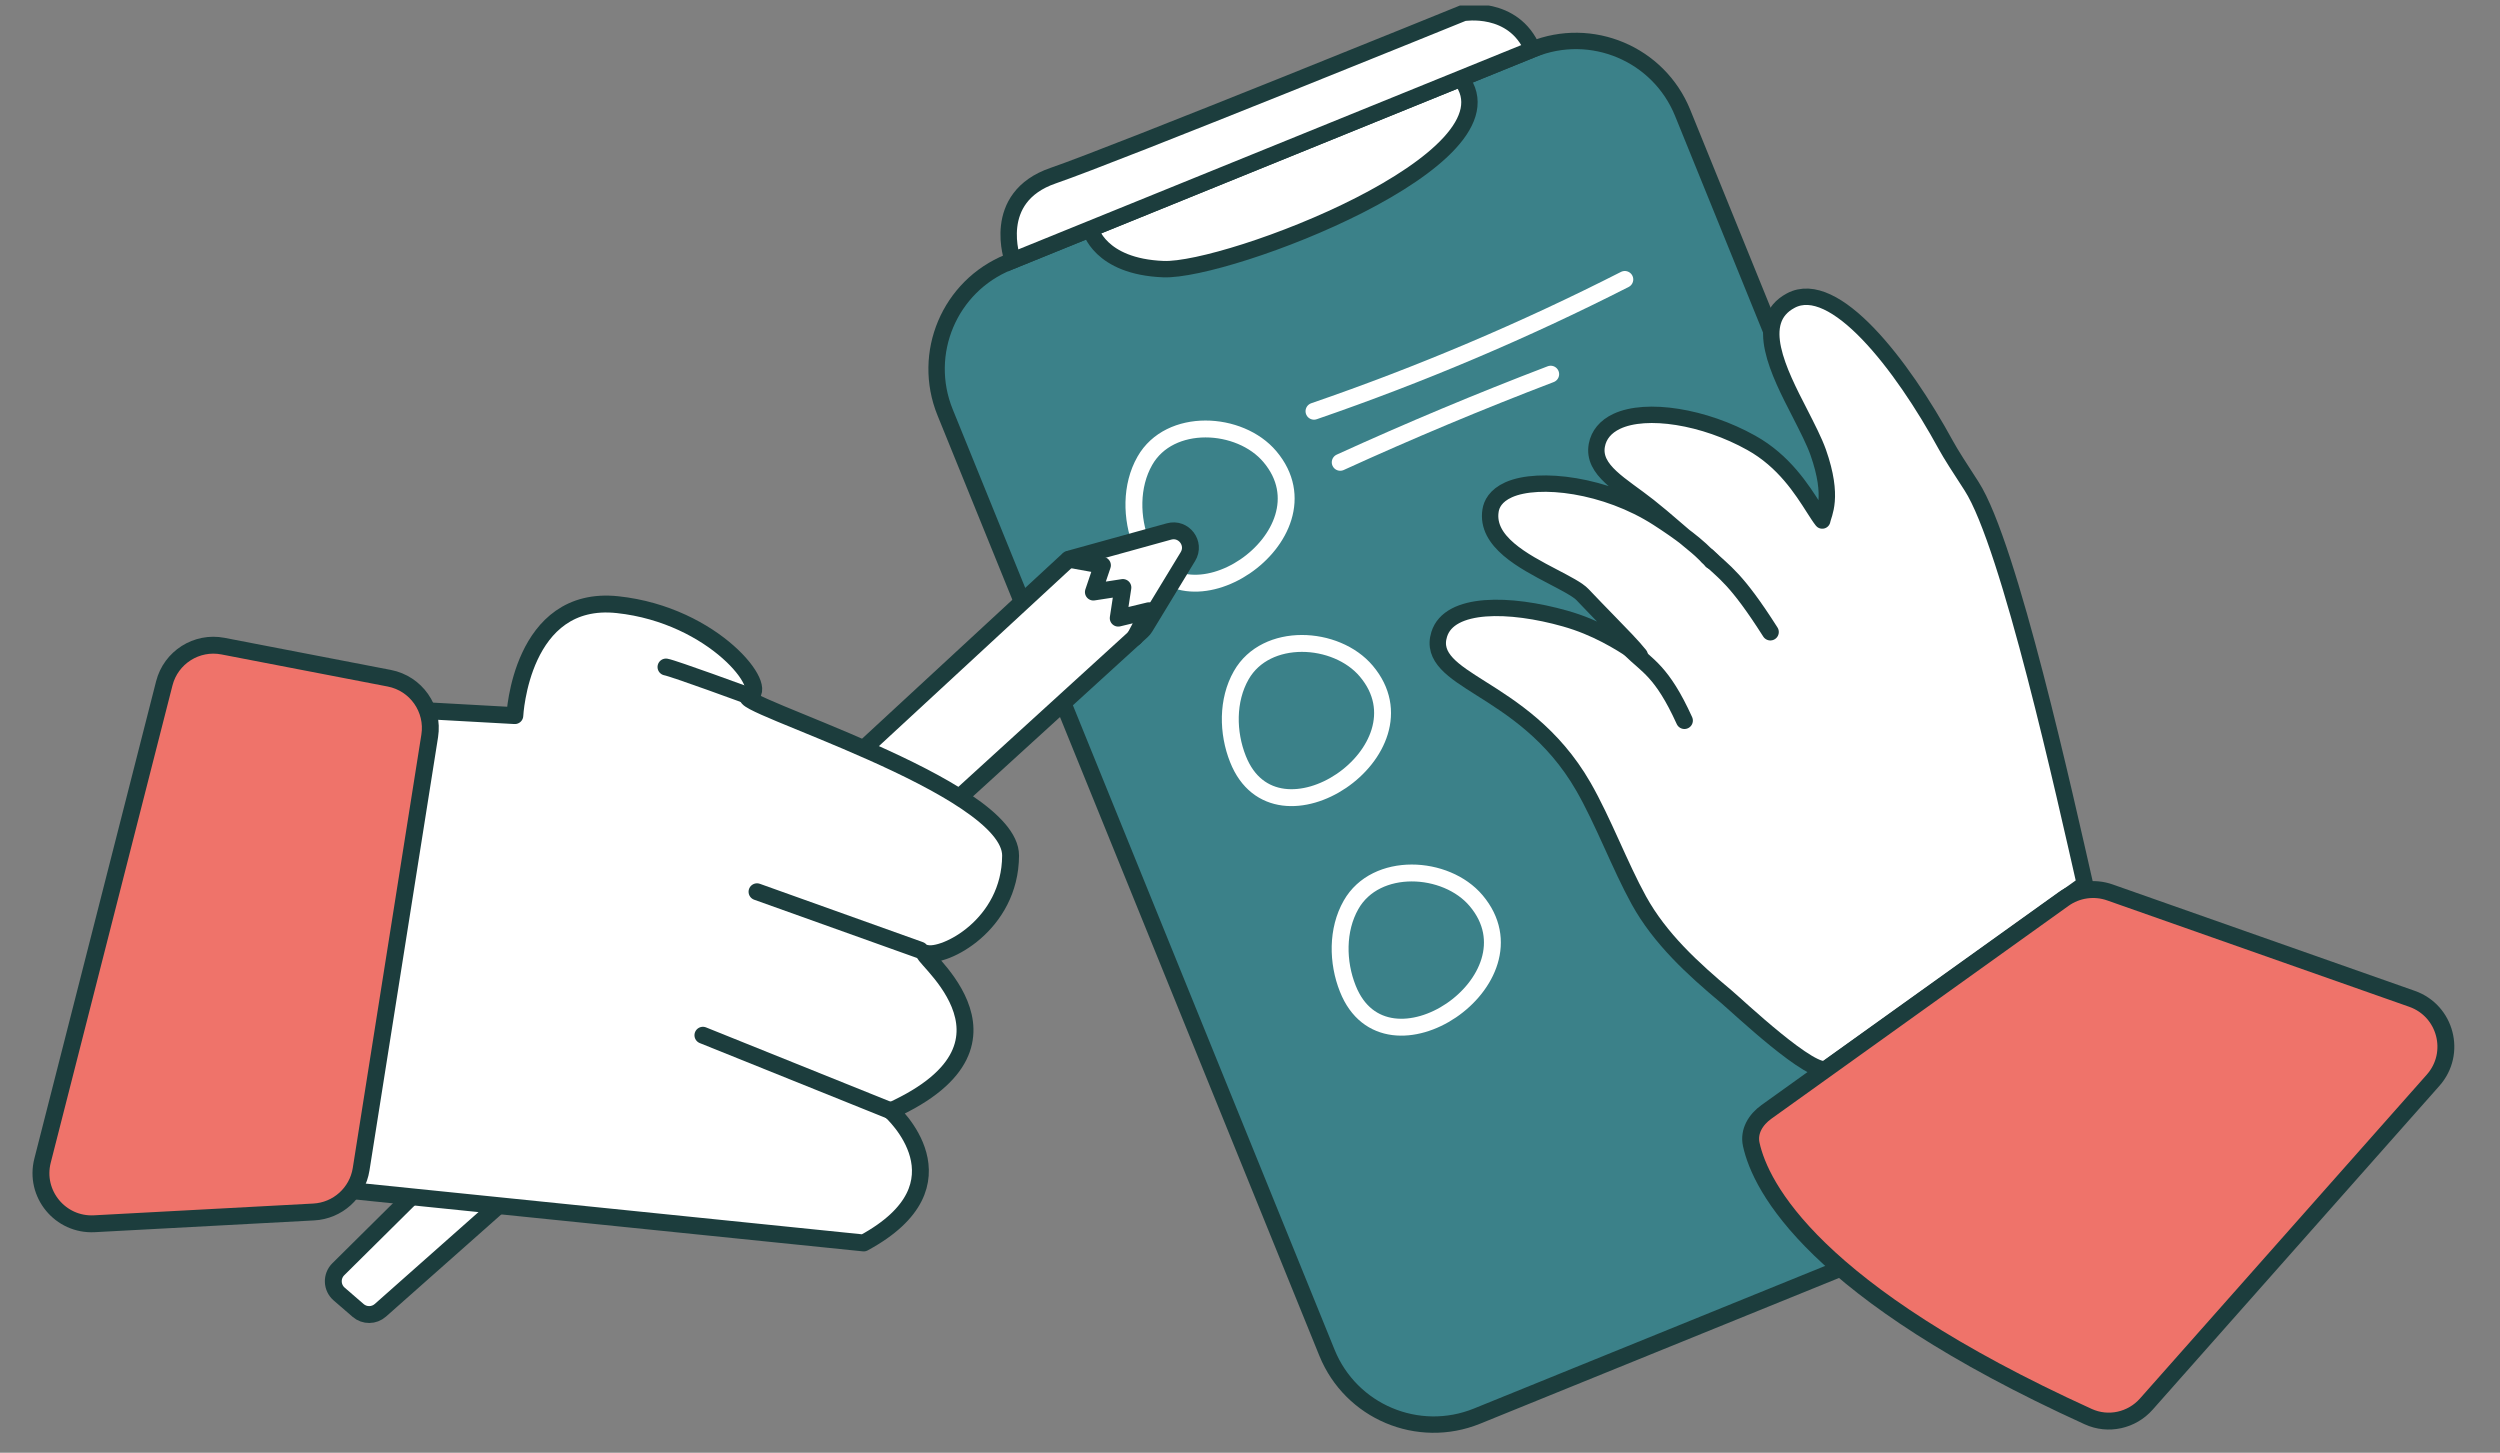 <?xml version="1.0" encoding="UTF-8"?>
<svg xmlns="http://www.w3.org/2000/svg" width="148" height="86" viewBox="0 0 148 86" fill="none">
  <rect x="0" y="0" width="148" height="86" fill="#808080" stroke="none"/>
  <g clip-path="url(#clip0_308_5735)">
    <path d="M90.728 2.926L59.702 15.524C56.212 16.941 54.532 20.918 55.949 24.408L78.556 80.081C79.973 83.571 83.95 85.251 87.44 83.834L118.466 71.235C121.955 69.819 123.635 65.841 122.218 62.352L99.612 6.678C98.195 3.189 94.217 1.509 90.728 2.926Z" fill="#3B8189" stroke="#1C3D3D" stroke-width="0.97" stroke-miterlimit="10"></path>
    <path d="M64.548 13.552C64.548 13.552 65.068 15.787 68.88 15.933C72.684 16.079 90.199 9.423 86.476 4.652L64.556 13.552H64.548Z" fill="white" stroke="#1C3D3D" stroke-width="0.97" stroke-miterlimit="10"></path>
    <path d="M90.728 2.921C89.59 0.255 86.632 0.767 86.632 0.767C86.632 0.767 66.109 9.106 62.346 10.398C58.583 11.69 59.956 15.421 59.956 15.421L90.728 2.921Z" fill="white" stroke="#1C3D3D" stroke-width="0.97" stroke-miterlimit="10"></path>
    <path d="M101.31 33.18C100.579 32.335 99.384 31.465 98.149 30.669C95.068 28.685 91.094 28.198 89.314 28.994C88.534 29.344 88.298 29.856 88.241 30.222C87.948 32.058 90.175 33.221 91.963 34.155C92.703 34.545 93.41 34.903 93.695 35.212C94.231 35.781 94.759 36.317 95.231 36.805C95.913 37.504 96.661 38.268 97.068 38.78C96.962 38.715 96.856 38.642 96.751 38.577C95.865 38.008 94.516 37.146 92.654 36.618C89.379 35.691 85.803 35.618 85.201 37.553C84.77 38.926 86.038 39.723 87.648 40.739C89.452 41.877 91.931 43.429 93.735 46.566C94.906 48.598 95.897 51.264 97.019 53.296C98.27 55.564 100.221 57.352 102.188 58.994C102.83 59.53 107.365 63.83 108.178 63.245L123.426 52.329C122.288 47.347 118.964 32.254 116.712 28.775C116.03 27.726 115.493 26.897 115.192 26.345C112.575 21.549 108.593 16.421 106.016 17.794C103.749 18.997 105.301 22.029 106.553 24.459C106.983 25.304 107.398 26.109 107.634 26.767C108.585 29.466 107.942 30.417 107.877 30.815C107.739 30.644 107.544 30.335 107.382 30.083C106.675 28.978 105.618 27.296 103.675 26.215C100.896 24.662 97.466 24.11 95.702 24.947C95.052 25.256 94.645 25.743 94.532 26.361C94.263 27.84 96.003 28.71 97.596 29.97C98.734 30.872 99.262 31.4 100.449 32.359C100.758 32.611 101.066 32.953 101.335 33.18L101.318 33.205L101.31 33.18Z" fill="white" stroke="#1C3D3D" stroke-width="0.97" stroke-linejoin="round"></path>
    <path d="M127.062 83.122C126.202 84.094 124.809 84.404 123.629 83.867C107.32 76.445 104.225 70.263 103.674 67.747C103.506 66.98 103.936 66.28 104.574 65.823L122.164 53.222C122.96 52.652 123.984 52.507 124.907 52.832L142.791 59.13C144.8 59.838 145.452 62.354 144.041 63.949L127.062 83.122Z" fill="#EF736A" stroke="#1C3D3D" stroke-miterlimit="10"></path>
    <path d="M104.805 37.415C102.773 34.22 102.09 33.903 101.099 32.944" stroke="#1C3D3D" stroke-miterlimit="10" stroke-linecap="round"></path>
    <path d="M99.718 42.657C98.376 39.707 97.515 39.43 96.499 38.414" stroke="#1C3D3D" stroke-miterlimit="10" stroke-linecap="round"></path>
    <path d="M67.58 32.237C69.839 37.959 79.121 31.709 75.179 27.035C73.399 24.922 69.246 24.695 67.775 27.279C66.93 28.759 66.962 30.685 67.58 32.237Z" stroke="white" stroke-linecap="round" stroke-linejoin="round"></path>
    <path d="M73.286 44.933C75.545 50.655 84.827 44.404 80.885 39.731C79.105 37.618 74.952 37.39 73.481 39.975C72.636 41.454 72.668 43.38 73.286 44.933Z" stroke="white" stroke-linecap="round" stroke-linejoin="round"></path>
    <path d="M79.788 58.522C82.047 64.244 91.329 57.994 87.387 53.32C85.607 51.207 81.454 50.98 79.983 53.564C79.138 55.044 79.17 56.97 79.788 58.522Z" stroke="white" stroke-linecap="round" stroke-linejoin="round"></path>
    <path d="M77.788 24.345C84.095 22.175 90.248 19.566 96.189 16.543" stroke="white" stroke-linecap="round" stroke-linejoin="round"></path>
    <path d="M79.341 27.369C83.437 25.5 87.59 23.76 91.801 22.151" stroke="white" stroke-linecap="round" stroke-linejoin="round"></path>
    <path d="M51.138 44.315L63.086 33.272C63.203 33.163 63.344 33.085 63.498 33.042L69.205 31.463C70.078 31.222 70.796 32.172 70.326 32.946L67.785 37.129C67.735 37.211 67.674 37.285 67.604 37.349L56.949 47.062L22.517 77.57C22.142 77.902 21.578 77.906 21.2 77.578L20.077 76.606C19.637 76.225 19.614 75.549 20.028 75.139L51.138 44.315Z" fill="white" stroke="#1C3D3D" stroke-linecap="round" stroke-linejoin="round"></path>
    <path d="M63.265 33.107L65.264 33.465L64.728 35.05L66.475 34.781L66.199 36.594L68.019 36.155L67.174 37.748" fill="white"></path>
    <path d="M63.265 33.107L65.264 33.465L64.728 35.05L66.475 34.781L66.199 36.594L68.019 36.155L67.174 37.748" stroke="#1C3D3D" stroke-linecap="round" stroke-linejoin="round"></path>
    <path d="M25.357 42.08L30.478 42.364C30.478 42.364 30.827 35.179 36.565 35.797C42.303 36.415 45.66 40.836 44.335 41.202C43.011 41.568 59.851 46.534 59.827 50.655C59.802 54.775 55.893 56.726 54.828 56.433C53.764 56.141 61.867 61.627 52.731 65.764C52.731 65.764 57.6 70.08 51.13 73.583L20.505 70.454L25.365 42.088L25.357 42.08Z" fill="white" stroke="#1C3D3D" stroke-linecap="round" stroke-linejoin="round"></path>
    <path d="M25.439 43.566C25.692 41.968 24.633 40.458 23.045 40.151L13.201 38.251C11.642 37.95 10.118 38.917 9.726 40.455L2.519 68.709C2.018 70.67 3.565 72.554 5.586 72.446L18.575 71.749C19.988 71.673 21.156 70.62 21.378 69.222L25.439 43.566Z" fill="#EF736A" stroke="#1C3D3D" stroke-linecap="round" stroke-linejoin="round"></path>
    <path d="M39.426 39.487C39.865 39.56 44.319 41.194 44.319 41.194" stroke="#1C3D3D" stroke-linecap="round" stroke-linejoin="round"></path>
    <path d="M44.815 52.792L54.47 56.247" stroke="#1C3D3D" stroke-linecap="round" stroke-linejoin="round"></path>
    <path d="M41.612 61.286L52.715 65.756" stroke="#1C3D3D" stroke-linecap="round" stroke-linejoin="round"></path>
  </g>
  <defs>
    <clipPath id="clip0_308_5735">
      <rect width="146.998" height="84.91" fill="white" transform="translate(0.697 0.328)"></rect>
    </clipPath>
  </defs>
</svg>
